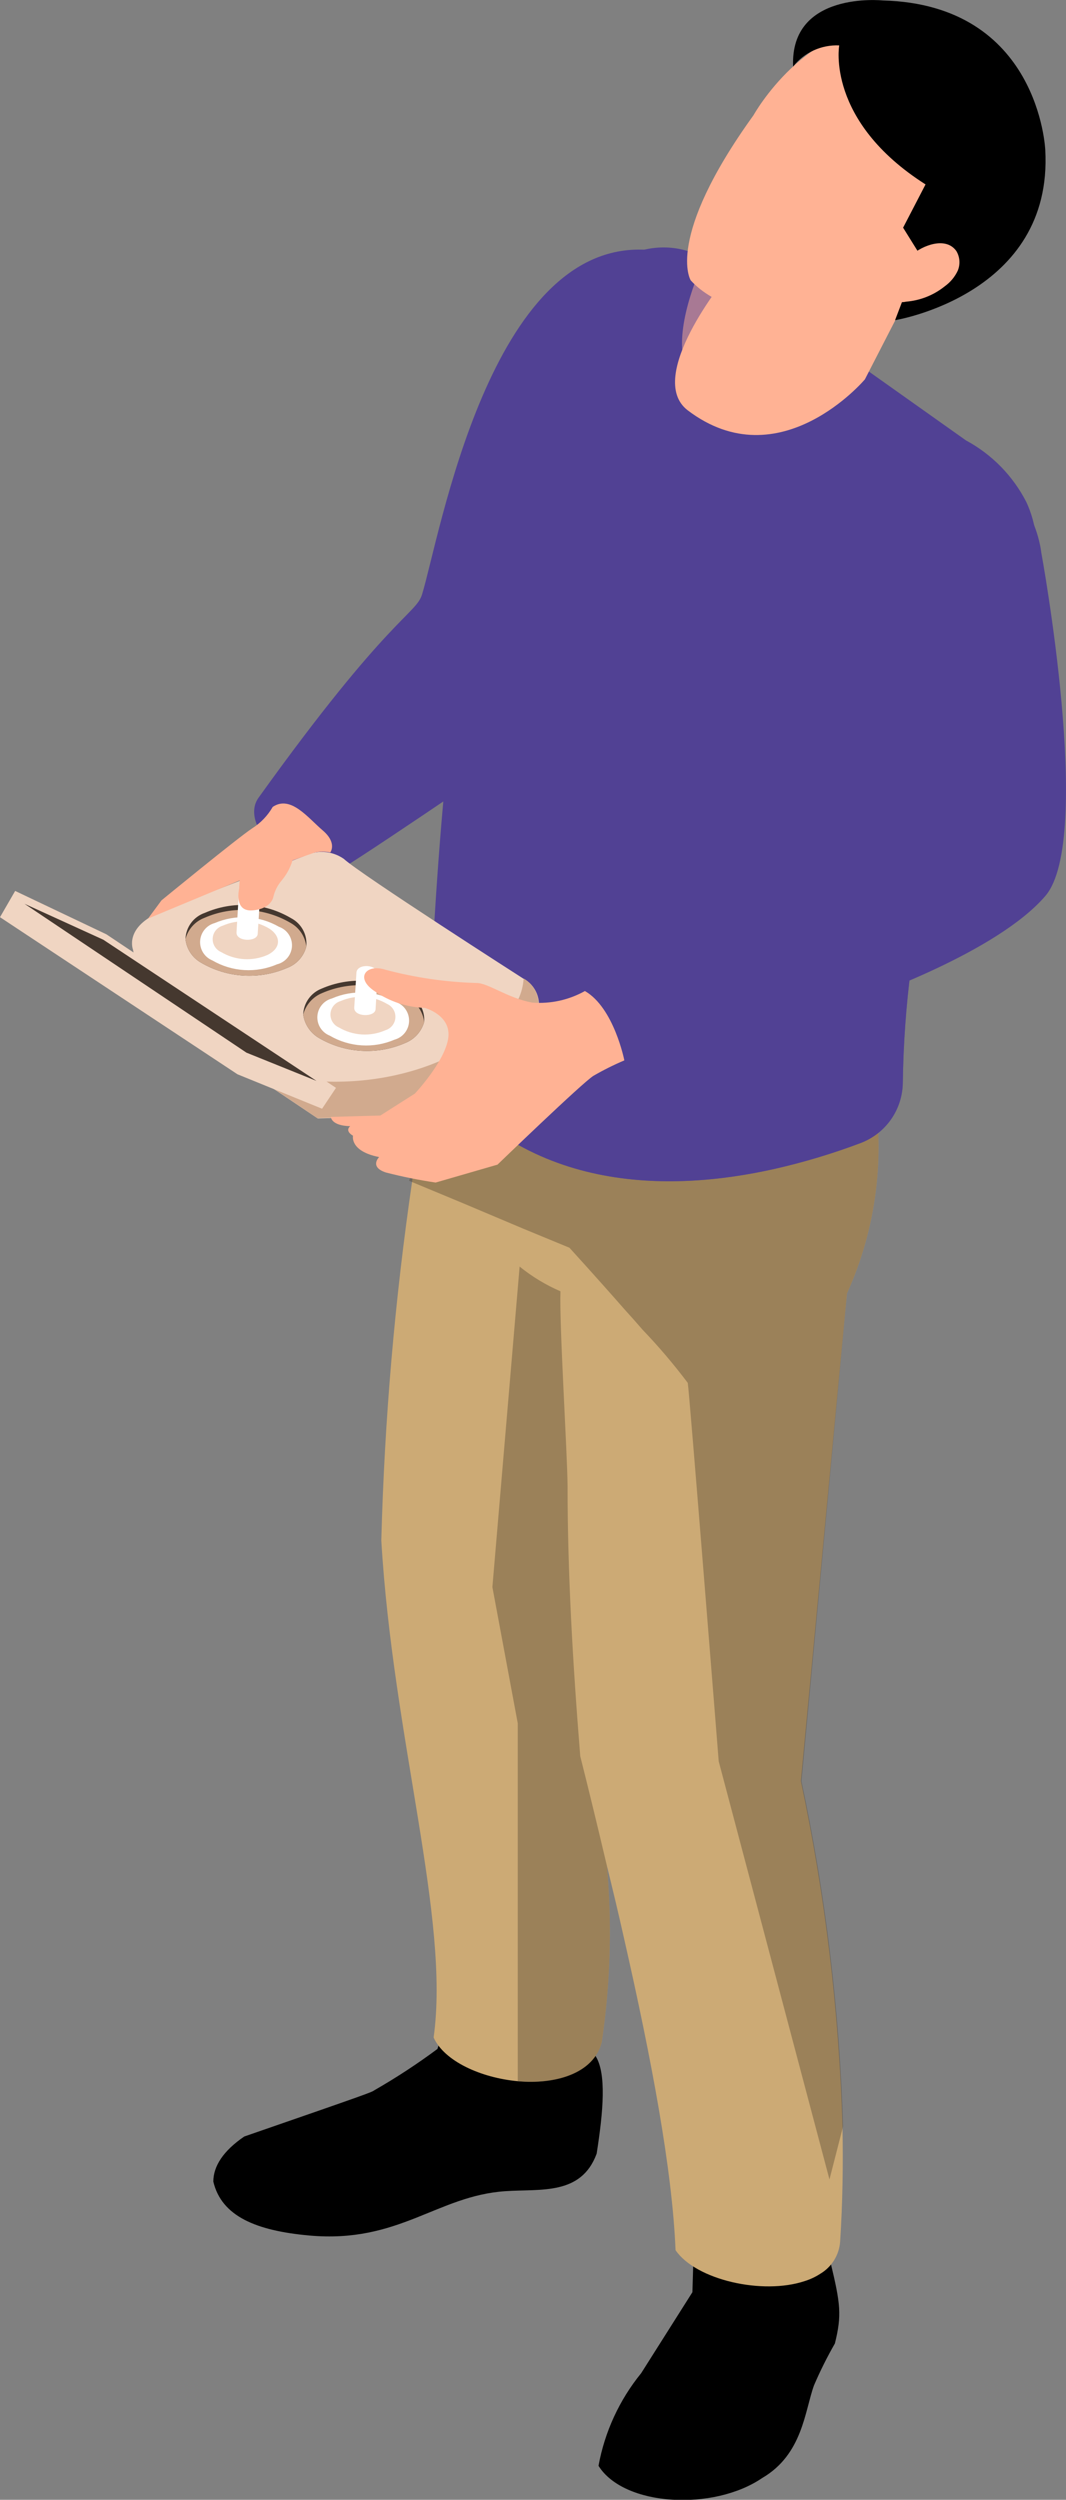<?xml version="1.0" encoding="UTF-8"?> <svg xmlns="http://www.w3.org/2000/svg" width="1463" height="3429" viewBox="0 0 1463 3429" fill="none"><rect x="0" y="0" width="1463" height="3429" fill="#808080" stroke="none"/> <g clip-path="url(#clip0_262_2)"> <path d="M817.378 2820.28C832.452 2844.22 827.994 2895.92 818.865 2954.19C797.634 3011.82 742.01 3002.28 693.392 3005.67C599.765 3012.03 547.538 3077.5 424.613 3066.48C351.367 3059.91 304.023 3040 292.771 2992.54C292.771 2971.35 306.57 2950.16 335.232 2930.67C509.747 2870.28 509.747 2870.07 513.993 2867.11C543.885 2849.96 572.738 2831.07 600.402 2810.53C602.313 2805.03 641.165 2678.96 641.165 2678.96L821.625 2694.85L817.378 2820.28Z" fill="black"></path> <path d="M595.094 2794.86C609.743 2827.48 660.272 2850.16 710.588 2854.82C760.905 2859.48 814.83 2844.86 825.87 2801.21C837.921 2720.13 840.202 2637.9 832.664 2556.28C822.473 2424.07 798.907 2289.53 796.147 2155.41L856.442 1919.81L881.07 1822.13L965.992 1492.88L976.607 1450.5L716.745 1391.39L623.967 1370.2C622.057 1375.71 620.358 1381.22 618.66 1386.94C603.584 1435.04 591.111 1483.91 581.294 1533.35C576.411 1556.86 571.952 1580.81 568.131 1605.17C568.131 1610.05 566.22 1614.49 565.796 1619.37C541.822 1782.94 527.643 1947.79 523.334 2113.04C539.257 2384.66 618.023 2632.77 595.094 2794.86Z" fill="#CCAA75"></path> <g style="mix-blend-mode:multiply" opacity="0.4"> <path d="M675.77 2177.03L710.588 2363.9V2854.82C762.816 2859.69 814.83 2844.86 825.87 2801.21C837.921 2720.13 840.202 2637.9 832.664 2556.28C840.944 2590.4 849.012 2624.08 856.442 2657.35V1750.94L718.231 1678.48V1685.26L713.136 1737.38L675.77 2177.03Z" fill="#52442F"></path> </g> <path d="M1140.3 3105.25C1153.25 3159.71 1155.58 3175.38 1145.82 3214.58C1135.16 3233.15 1125.59 3252.33 1117.15 3272C1104.42 3306.96 1101.66 3366.71 1046.03 3399.13C979.155 3444.68 856.443 3438.32 821.412 3382.39C829.906 3335.76 850.061 3292.04 880.009 3255.26L950.282 3144.24L953.466 3035.97L1135.41 3008.64L1140.3 3105.25Z" fill="black"></path> <path d="M580.02 1532.71C579.947 1533.56 579.947 1534.41 580.02 1535.25C581.892 1545.05 584.519 1554.68 587.876 1564.07C600.136 1594.56 615.956 1623.51 635.007 1650.3C656.428 1683.15 682.778 1712.52 713.136 1737.38C730.185 1751.18 749.042 1762.58 769.185 1771.28C767.486 1816.2 778.526 1991.21 778.951 2038.46C778.951 2156.69 785.957 2280.42 796.36 2409.03C808.886 2458.61 820.775 2507.98 832.452 2557.34C840.944 2591.88 849.012 2625.57 856.442 2658.83C894.445 2825.79 922.682 2976.64 927.14 3086.61C955.165 3127.5 1046.67 3148.26 1104.42 3128.98C1111.92 3126.66 1119.07 3123.31 1125.65 3119.03C1133.47 3114.41 1140.04 3107.97 1144.81 3100.26C1149.59 3092.54 1152.41 3083.79 1153.03 3074.74C1156.43 3022.2 1157.28 2968.81 1156.22 2916.47C1151.45 2757.3 1132.33 2598.89 1099.11 2443.14L1162.38 1774.25C1203.11 1684.36 1215.55 1584.25 1198.04 1487.16C1194.43 1461.73 1189.55 1436.52 1183.82 1411.31L840.732 1398.38L716.108 1392.45L618.023 1388.21L592.546 1387.58C575.986 1471.27 598.703 1431.01 580.02 1532.71Z" fill="#CCAA75"></path> <g style="mix-blend-mode:multiply" opacity="0.4"> <path d="M561.337 1619.58L565.159 1621.27L635.007 1650.3L717.807 1685.26L781.499 1711.53C781.499 1711.53 818.652 1752.21 857.292 1796.28C865.784 1805.61 874.064 1814.93 881.919 1824.04C904.012 1847.09 924.713 1871.43 943.912 1896.93C945.823 1905.82 986.374 2416.02 986.374 2416.02L1138.38 2989.57L1157.07 2916.68C1152.3 2757.52 1133.18 2599.1 1099.96 2443.35L1162.38 1774.25C1203.11 1684.36 1215.55 1584.25 1198.04 1487.16L1178.51 1483.13L966.205 1494.15L613.777 1511.95L587.876 1564.07L566.645 1606.44L561.337 1619.58Z" fill="#52442F"></path> </g> <path d="M903.787 547.699L804.852 935.009L798.908 942L746.468 1005.56C746.468 1005.56 518.239 1161.72 470.471 1190.53C462.494 1195.35 453.241 1197.64 443.932 1197.1C393.828 1197.1 328.65 1130.99 354.764 1094.34C533.95 844.538 571.316 842.842 579.384 814.875C603.799 734.786 672.374 330.95 886.166 342.603C989.983 348.324 903.787 547.699 903.787 547.699Z" fill="#514194"></path> <g style="mix-blend-mode:multiply" opacity="0.5"> <path d="M909.943 497.273L745.831 1005.78C745.831 1005.78 517.602 1161.93 469.833 1190.74C432.52 1196.94 394.879 1200.97 357.099 1202.82C413.997 1126.54 582.568 914.033 582.568 914.033L710.164 550.877L909.943 497.273Z" fill="#514194"></path> </g> <path d="M587.876 1458.98C717.17 1638.22 918.86 1635.89 1063.65 1603.27C1103.63 1594.18 1142.92 1582.35 1181.27 1567.88C1197.92 1561.54 1212.3 1550.39 1222.59 1535.87C1232.87 1521.34 1238.59 1504.09 1239.02 1486.31C1240.39 1379.56 1254.21 1273.33 1280.21 1169.77C1303.43 1077.25 1335.42 987.153 1375.74 900.684C1423.09 818.9 1436.04 747.922 1408.65 688.809C1390.24 652.806 1361.29 623.247 1325.64 604.058L1056.65 413.37L960.26 351.29C960.26 351.29 821.624 266.328 710.376 550.877C623.331 772.711 597.642 1200.91 590.423 1378.68C588.3 1428.89 587.876 1458.98 587.876 1458.98Z" fill="#514194"></path> <g style="mix-blend-mode:multiply" opacity="0.5"> <path d="M587.876 1458.98C717.17 1638.22 918.86 1635.89 1063.65 1603.27C1103.63 1594.18 1142.92 1582.35 1181.27 1567.88C1197.92 1561.54 1212.3 1550.39 1222.59 1535.87C1232.87 1521.34 1238.59 1504.09 1239.02 1486.31C1240.39 1379.56 1254.21 1273.33 1280.21 1169.77L1177.02 807.035C1174.69 815.722 1125.86 1077.6 1125.86 1077.6L590.423 1378.68C588.3 1428.89 587.876 1458.98 587.876 1458.98Z" fill="#514194"></path> </g> <path d="M1268.53 361.884L1187 520.367C1187 520.367 1070.23 658.934 943.7 562.742C884.679 517.189 995.928 381.377 995.928 381.377L1074.48 294.296L1268.53 361.884Z" fill="#FFB294"></path> <g style="mix-blend-mode:multiply" opacity="0.5"> <path d="M1177.02 414.429C1177.02 414.429 1039.87 586.896 962.171 531.597C884.467 476.297 1004.63 282.007 1004.63 282.007L1177.02 414.429Z" fill="#FFB294"></path> </g> <path d="M1211.63 395.149L1163.44 422.057C1138.49 436.09 1109.68 441.736 1081.27 438.159C1038.81 433.074 979.58 419.514 947.946 384.555C947.946 384.555 911.854 327.56 1034.14 158.059C1034.14 158.059 1106.54 27.544 1230.53 34.536C1354.51 41.528 1399.31 122.04 1414.17 173.526C1435.4 249.802 1354.3 392.818 1270.86 394.301L1211.63 395.149Z" fill="#FFB294"></path> <path d="M1151.76 62.291C1151.76 62.291 1133.08 165.687 1270.23 252.98L1239.44 312.305L1259.61 344.722V357.435L1228.4 439.219C1228.4 439.219 1445.59 404.047 1434.55 205.732C1434.55 205.732 1426.48 6.144 1211.42 0.636C1211.42 0.636 1084.03 -12.713 1088.49 91.319C1095.96 81.799 1105.59 74.198 1116.6 69.149C1127.6 64.1 1139.66 61.749 1151.76 62.291V62.291Z" fill="black"></path> <path d="M1312.48 344.298C1314.92 348.346 1316.37 352.914 1316.7 357.629C1317.03 362.344 1316.24 367.07 1314.39 371.419C1310.4 379.856 1304.34 387.146 1296.77 392.606C1281.6 404.816 1263.11 412.198 1243.69 413.794C1238.11 415.034 1232.3 414.634 1226.95 412.641C1221.6 410.647 1216.94 407.147 1213.54 402.564C1202.08 379.894 1238.59 361.248 1251.76 349.383C1264.92 337.518 1297.61 323.535 1312.48 344.298Z" fill="#FFB294"></path> <path d="M789.354 1365.96C789.354 1365.96 782.135 1358.55 814.406 1335.03C839.246 1316.81 1152.18 1148.16 1220.33 1125.91L1167.68 853.012C1159.78 814.126 1166.41 773.7 1186.32 739.354C1206.22 705.008 1238.03 679.117 1275.75 666.562C1414.17 614.44 1429.03 757.668 1429.03 757.668C1429.03 757.668 1501.43 1150.91 1434.76 1228.88C1368.1 1306.85 1185.52 1369.57 1185.52 1369.57L862.387 1482.28C829.479 1492.03 801.243 1423.38 789.354 1365.96Z" fill="#514194"></path> <path d="M182.584 1302.83C182.584 1302.83 169.633 1271.26 222.073 1250.07C274.512 1228.88 416.545 1174.64 416.545 1174.64C425.176 1170.11 434.887 1168.03 444.62 1168.63C454.353 1169.23 463.735 1172.48 471.744 1178.03C494.673 1199.22 718.656 1342.66 718.656 1342.66C726.887 1347.1 733.302 1354.28 736.792 1362.95C740.281 1371.61 740.625 1381.22 737.764 1390.12C727.785 1422.96 671.736 1472.96 671.736 1472.96L523.122 1531.65L436.077 1534.19L375.782 1493.73L193.199 1360.67L182.584 1302.83Z" fill="#F0D5C2"></path> <path d="M718.656 1342.23C717.386 1362.16 708.584 1380.87 694.029 1394.57C609.106 1482.07 457.095 1506.23 333.109 1462.58L375.57 1493.3L435.44 1533.77L522.485 1531.23L671.1 1472.54C671.1 1472.54 727.148 1422.53 737.127 1389.69C740.041 1380.87 739.792 1371.32 736.422 1362.66C733.053 1354 726.772 1346.78 718.656 1342.23V1342.23Z" fill="#D1AA8E"></path> <path d="M420.366 1298.38C418.692 1304.99 415.444 1311.1 410.898 1316.19C406.352 1321.28 400.642 1325.2 394.253 1327.61C375.34 1335.84 354.744 1339.47 334.152 1338.22C313.56 1336.97 293.558 1330.87 275.786 1320.41C269.948 1317.1 264.979 1312.46 261.289 1306.86C257.598 1301.26 255.291 1294.87 254.556 1288.21C254.773 1280.22 257.431 1272.49 262.174 1266.05C266.918 1259.61 273.519 1254.78 281.094 1252.19C299.966 1243.95 320.531 1240.3 341.092 1241.55C361.653 1242.81 381.621 1248.92 399.348 1259.39C406.38 1263.02 412.15 1268.68 415.9 1275.64C419.651 1282.6 421.208 1290.52 420.366 1298.38V1298.38Z" fill="#45382F"></path> <path d="M420.366 1298.38C418.692 1304.99 415.444 1311.1 410.898 1316.19C406.351 1321.28 400.641 1325.2 394.253 1327.61C375.34 1335.84 354.744 1339.47 334.152 1338.22C313.56 1336.97 293.558 1330.87 275.786 1320.41C269.948 1317.1 264.979 1312.46 261.289 1306.86C257.598 1301.26 255.29 1294.87 254.555 1288.21C256.23 1281.59 259.478 1275.48 264.024 1270.39C268.57 1265.3 274.28 1261.38 280.669 1258.97C299.582 1250.74 320.178 1247.11 340.77 1248.36C361.362 1249.61 381.364 1255.71 399.136 1266.17C404.974 1269.48 409.942 1274.13 413.633 1279.72C417.324 1285.32 419.631 1291.71 420.366 1298.38Z" fill="#D1AA8E"></path> <path d="M382.789 1271.26C388.254 1273.19 392.95 1276.83 396.178 1281.64C399.406 1286.45 400.995 1292.16 400.709 1297.94C400.423 1303.72 398.277 1309.26 394.59 1313.73C390.903 1318.19 385.871 1321.35 380.241 1322.74C366.068 1328.86 350.652 1331.57 335.236 1330.65C319.821 1329.73 304.838 1325.21 291.497 1317.44C286.24 1315.3 281.789 1311.56 278.77 1306.76C275.752 1301.95 274.317 1296.33 274.669 1290.67C275.02 1285.01 277.14 1279.6 280.73 1275.21C284.319 1270.81 289.199 1267.65 294.682 1266.17C308.752 1260.12 324.043 1257.43 339.338 1258.32C354.632 1259.2 369.51 1263.63 382.789 1271.26V1271.26Z" fill="white"></path> <path d="M369.625 1273.8C386.397 1284.82 385.335 1300.92 367.289 1309.82C357.141 1314.31 346.061 1316.31 334.978 1315.65C323.896 1314.98 313.135 1311.68 303.598 1306C299.937 1304.45 296.849 1301.8 294.753 1298.42C292.658 1295.05 291.658 1291.11 291.89 1287.14C292.122 1283.18 293.576 1279.38 296.051 1276.27C298.527 1273.16 301.904 1270.89 305.721 1269.77C315.91 1265.26 327.041 1263.27 338.167 1263.97C349.293 1264.67 360.085 1268.04 369.625 1273.8Z" fill="#F0D5C2"></path> <path d="M353.702 1280.58C353.702 1292.44 323.766 1292.02 324.616 1278.88L327.376 1232.27C327.376 1218.29 357.523 1219.56 356.674 1233.97L353.702 1280.58Z" fill="white"></path> <path d="M582.144 1401.77C580.323 1408.32 576.996 1414.36 572.425 1419.4C567.854 1424.44 562.168 1428.34 555.818 1430.8C536.905 1439.02 516.309 1442.66 495.717 1441.41C475.125 1440.15 455.123 1434.05 437.351 1423.59C431.645 1420.18 426.776 1415.54 423.102 1410C419.429 1404.46 417.043 1398.18 416.121 1391.6C416.397 1383.83 418.96 1376.31 423.491 1369.98C428.021 1363.65 434.318 1358.79 441.597 1356.01C460.518 1347.81 481.109 1344.2 501.695 1345.45C522.281 1346.7 542.28 1352.79 560.064 1363.21C567.183 1366.7 573.091 1372.24 577.027 1379.11C580.962 1385.99 582.745 1393.88 582.144 1401.77V1401.77Z" fill="#45382F"></path> <path d="M582.144 1401.77C580.323 1408.32 576.995 1414.36 572.425 1419.4C567.854 1424.44 562.168 1428.34 555.818 1430.8C536.905 1439.02 516.309 1442.66 495.717 1441.41C475.125 1440.15 455.123 1434.05 437.351 1423.59C431.644 1420.18 426.776 1415.54 423.102 1410C419.428 1404.46 417.043 1398.18 416.12 1391.6C417.891 1385.01 421.171 1378.92 425.703 1373.81C430.235 1368.7 435.894 1364.71 442.234 1362.15C461.155 1353.96 481.746 1350.34 502.332 1351.59C522.918 1352.85 542.917 1358.93 560.701 1369.35C566.54 1372.74 571.515 1377.43 575.235 1383.05C578.955 1388.68 581.32 1395.08 582.144 1401.77V1401.77Z" fill="#D1AA8E"></path> <path d="M544.565 1374.86C549.823 1377.01 554.273 1380.75 557.292 1385.55C560.31 1390.35 561.745 1395.98 561.393 1401.64C561.042 1407.3 558.922 1412.7 555.333 1417.1C551.743 1421.49 546.864 1424.65 541.381 1426.14C527.191 1432.23 511.766 1434.9 496.35 1433.94C480.935 1432.99 465.96 1428.43 452.637 1420.63C447.346 1418.55 442.847 1414.86 439.783 1410.09C436.719 1405.31 435.246 1399.69 435.576 1394.02C435.906 1388.36 438.02 1382.94 441.618 1378.55C445.216 1374.16 450.113 1371.01 455.609 1369.57C469.806 1363.39 485.264 1360.66 500.723 1361.58C516.182 1362.5 531.204 1367.05 544.565 1374.86Z" fill="white"></path> <path d="M531.402 1377.19C534.979 1378.83 537.971 1381.51 539.979 1384.89C541.986 1388.26 542.914 1392.17 542.637 1396.08C542.36 1400 540.892 1403.74 538.429 1406.8C535.966 1409.86 532.626 1412.1 528.855 1413.21C518.698 1417.67 507.623 1419.65 496.547 1418.99C485.471 1418.32 474.712 1415.04 465.163 1409.4C461.507 1407.82 458.429 1405.16 456.35 1401.77C454.271 1398.38 453.292 1394.43 453.548 1390.46C453.804 1386.5 455.281 1382.71 457.778 1379.61C460.275 1376.51 463.67 1374.26 467.498 1373.17C477.7 1368.71 488.823 1366.74 499.94 1367.44C511.056 1368.14 521.844 1371.49 531.402 1377.19V1377.19Z" fill="#F0D5C2"></path> <path d="M515.479 1383.97C515.479 1395.63 485.332 1395.41 486.181 1382.07L489.153 1334.82C489.153 1321.05 519.088 1322.32 518.239 1336.51L515.479 1383.97Z" fill="white"></path> <path d="M20.806 1222.1L0 1258.12L325.89 1473.6L442.021 1520.85L461.129 1492.24L146.067 1281.64L20.806 1222.1Z" fill="#F0D5C2"></path> <path d="M33.544 1239.69L141.82 1289.05L434.378 1482.71L338.203 1443.93L33.544 1239.69Z" fill="#45382F"></path> <path d="M528.855 1330.16C502.741 1321.68 486.393 1341.39 514.418 1359.82C534.545 1373.78 558.282 1381.66 582.78 1382.49C582.78 1382.49 620.358 1392.45 615.051 1424.87C609.743 1457.28 569.405 1500.08 569.405 1500.08L522.061 1530.17L454.123 1532.07C454.123 1532.07 454.123 1544.15 480.661 1544.79C480.661 1544.79 472.381 1550.72 484.483 1557.92C484.483 1557.92 479.6 1579.11 520.362 1587.16C520.362 1587.16 506.35 1600.72 529.704 1608.35C552.168 1614.11 574.915 1618.71 597.854 1622.12L682.776 1597.54C682.776 1597.54 798.908 1485.46 814.406 1475.72C828.112 1467.79 842.292 1460.72 856.867 1454.53C856.867 1454.53 842.643 1382.28 802.729 1359.4C780.771 1371.7 755.651 1377.23 730.545 1375.29C696.576 1369.14 669.401 1347.95 653.69 1348.38C611.513 1347.13 569.622 1341.02 528.855 1330.16V1330.16Z" fill="#FFB294"></path> <path d="M328.225 1218.92C328.225 1218.92 320.582 1250.49 346.059 1248.8C371.536 1247.1 374.933 1231.21 374.933 1231.21C376.82 1222.53 380.832 1214.45 386.609 1207.69C393.387 1199.61 398.443 1190.24 401.471 1180.15L432.043 1169.34C439.038 1167.83 446.278 1167.83 453.273 1169.34C453.273 1169.34 463.252 1156.42 442.871 1139.04C422.489 1121.67 398.923 1090.31 374.296 1106.84C367.424 1118.8 357.732 1128.91 346.059 1136.29C326.102 1149.43 221.648 1235.02 221.648 1235.02L203.177 1260.03L328.862 1207.69L328.225 1218.92Z" fill="#FFB294"></path> </g> <defs> <clipPath id="clip0_262_2"> <rect width="1463" height="3429" fill="white" transform="matrix(-1 0 0 1 1463 0)"></rect> </clipPath> </defs> </svg> 